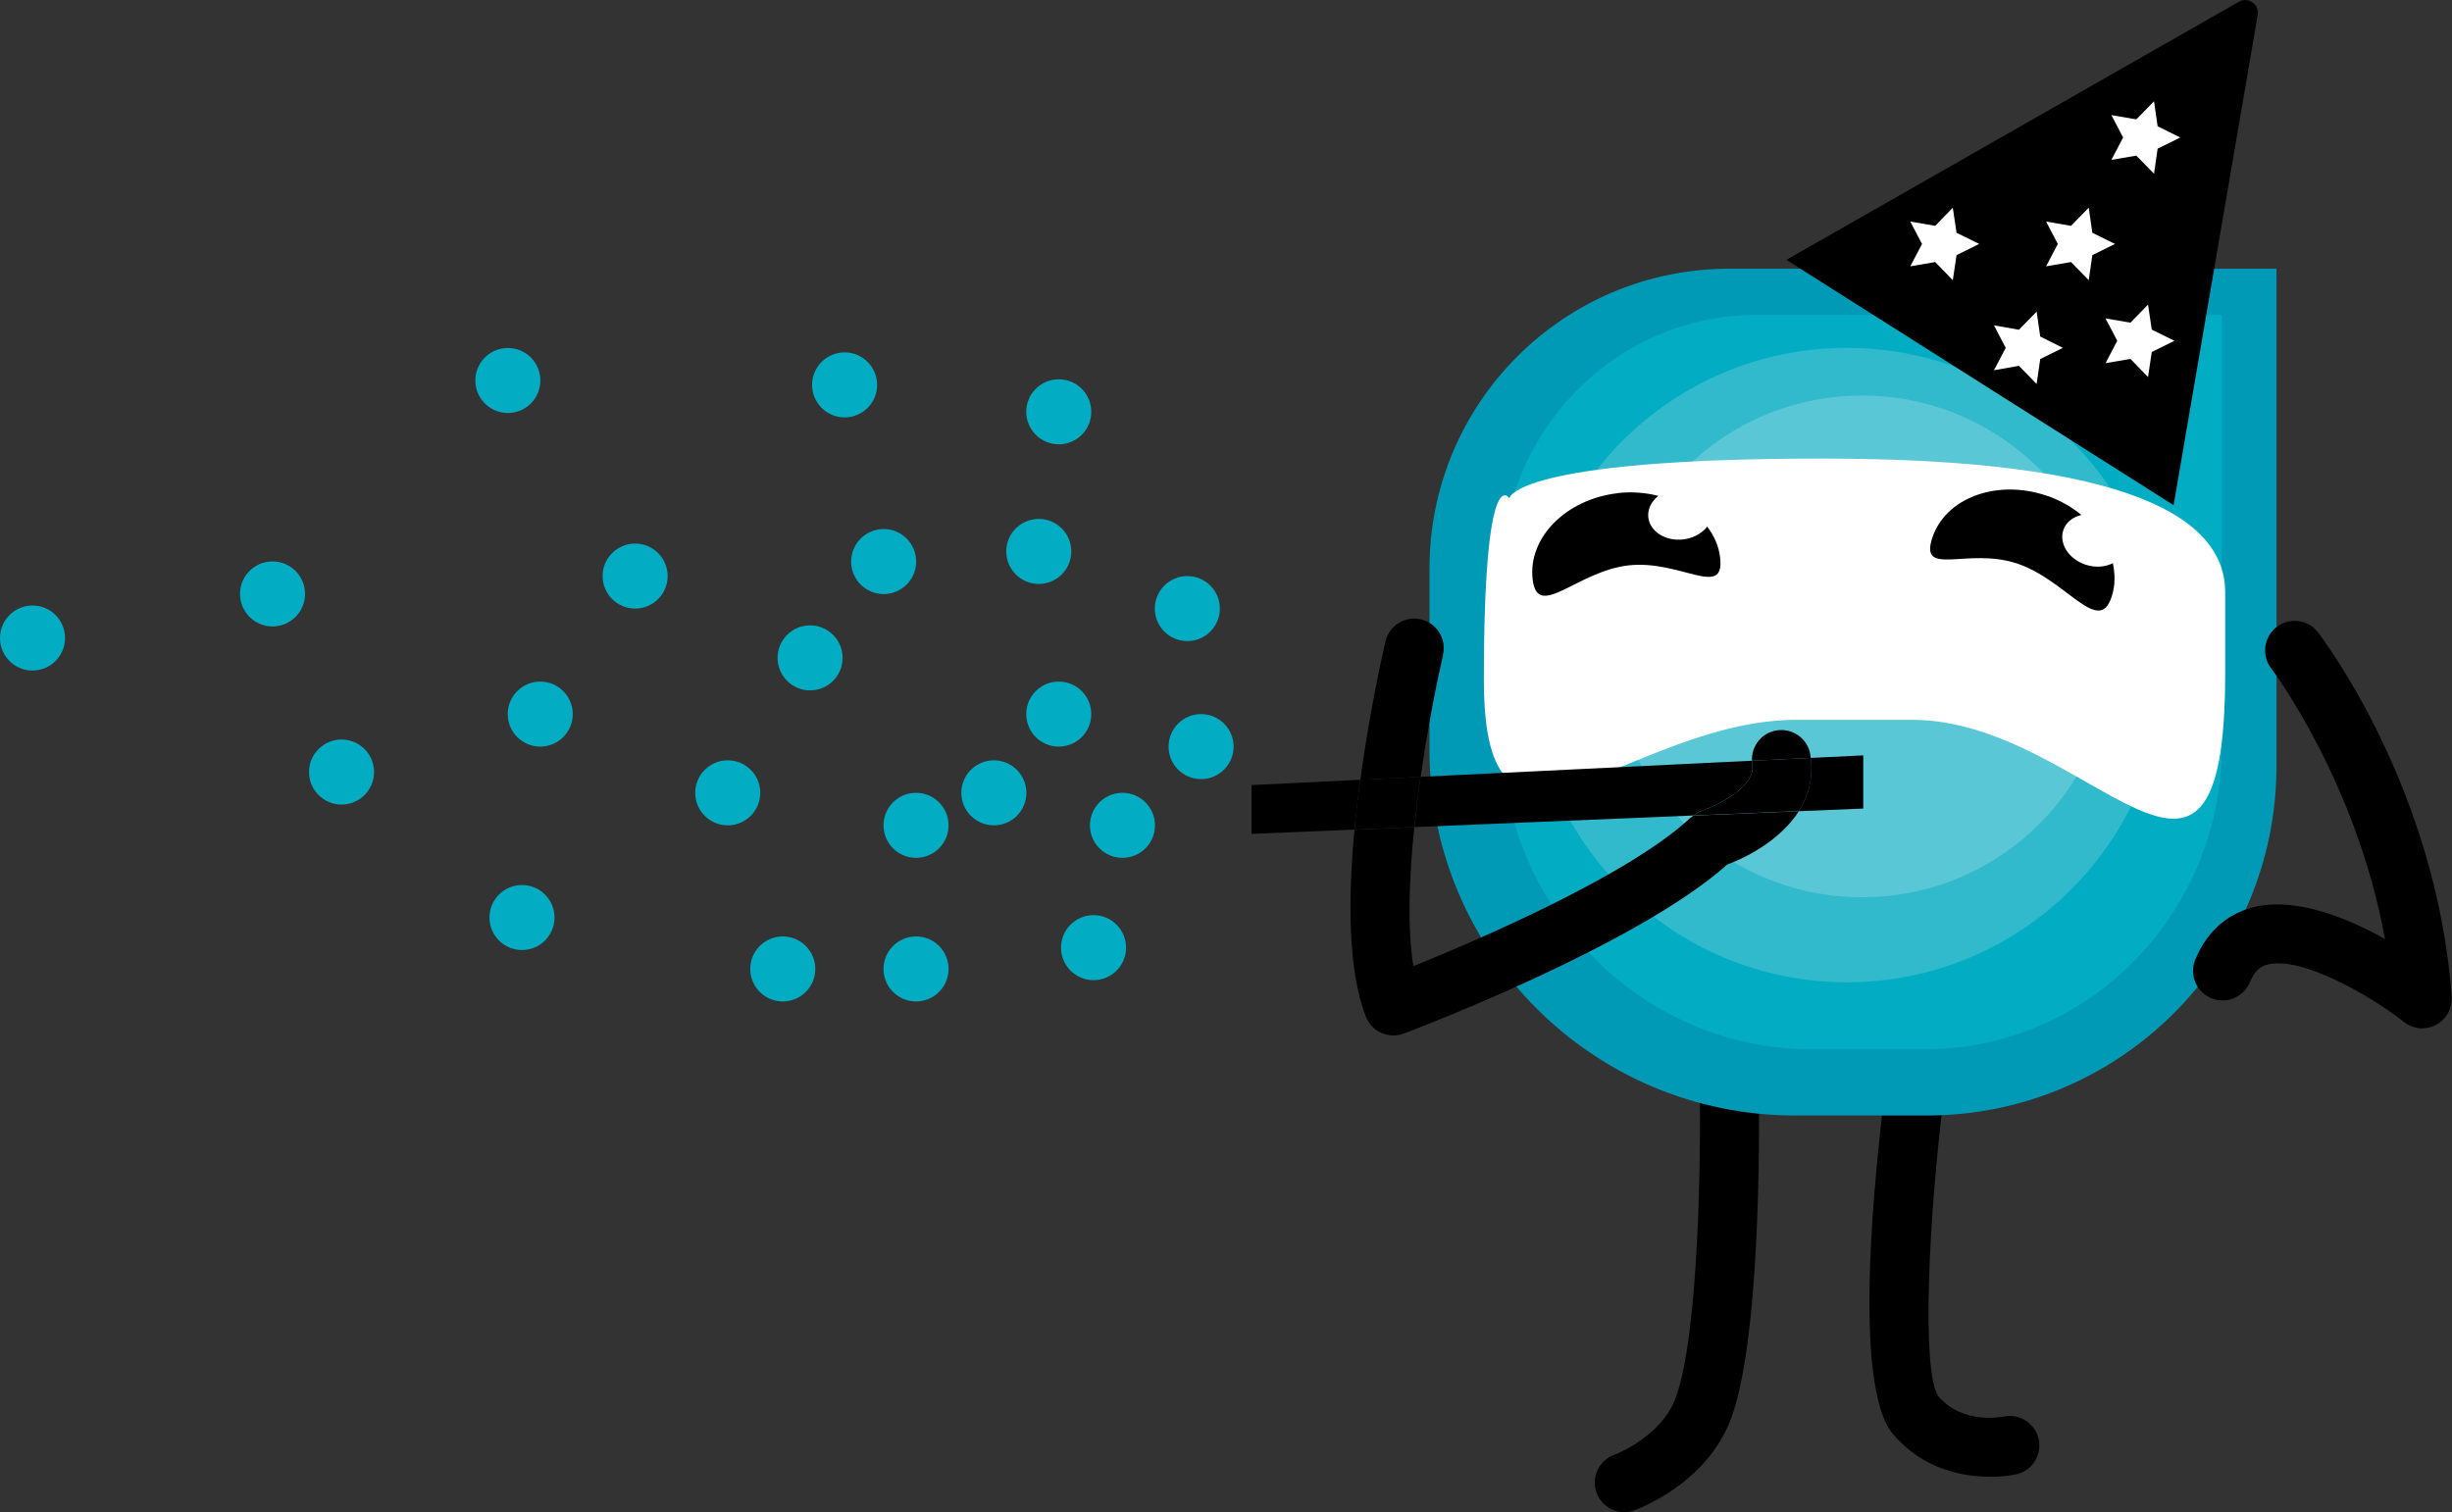 <svg xmlns="http://www.w3.org/2000/svg" viewBox="0 0 184 113.5"><rect x="0" y="0" width="184" height="113.5" fill="#333333" stroke="none"/><path d="m149.31 110.84c-1.96 0-4.97-.51-7.25-3.19-3.09-3.62-1.39-19.75-.51-26.52.16-1.21 1.26-2.07 2.48-1.91 1.21.16 2.07 1.27 1.91 2.48-1.25 9.68-1.75 21.27-.49 23.1 1.83 2.15 4.77 1.55 4.9 1.53 1.19-.25 2.37.5 2.63 1.69s-.47 2.36-1.66 2.64c-.08.02-.87.19-2.01.19z"></path><path d="m121.89 113.5c-.91 0-1.77-.57-2.09-1.48-.41-1.15.2-2.42 1.35-2.83.02 0 3.52-1.32 4.6-4.28 1.76-4.83 1.89-18.56 1.8-23.45-.02-1.22.95-2.24 2.17-2.26 1.22.02 2.24.95 2.26 2.17.01.75.34 18.46-2.06 25.05-1.8 4.96-7.07 6.87-7.29 6.95-.24.09-.49.13-.74.13z"></path><path d="m170.83 57.48c0 14.49-11.75 26.25-26.25 26.25h-9.88c-15.15 0-27.43-12.28-27.43-27.43v-13.63c0-12.43 10.07-22.5 22.5-22.5h41.06z" fill="#009ab7"></path><path d="m166.72 56c0 12.57-9.99 22.76-22.32 22.76h-8.4c-12.88 0-23.32-10.65-23.32-23.79v-11.82c0-10.78 8.57-19.51 19.13-19.51h34.91z" fill="#02adc4"></path><path d="m162.4 49.92c0-13.15-10.66-23.81-23.81-23.81s-23.81 10.66-23.81 23.81 10.66 23.81 23.81 23.81 23.81-10.66 23.81-23.81" fill="#ececec" opacity=".2"></path><path d="m158.56 48.52c0-10.4-8.43-18.83-18.83-18.83s-18.83 8.43-18.83 18.83 8.43 18.83 18.83 18.83 18.83-8.43 18.83-18.83" fill="#fff" opacity=".2"></path><path d="m113.26 37.4s.34-2.98 23.49-2.98 30.23 4.5 30.23 10.04v6.08c0 22.32-10.23 3.49-23.49 3.49h-8.65c-12.69 0-23.49 13.69-23.49-2.97s1.9-13.67 1.9-13.67z" fill="#fff"></path><path d="m181.78 77.19c-.48 0-.97-.16-1.36-.47-2.8-2.18-7.84-4.96-10.27-4.32-.43.12-.92.36-1.31 1.31-.46 1.13-1.75 1.68-2.89 1.22-1.13-.46-1.68-1.75-1.22-2.88.83-2.05 2.31-3.4 4.27-3.93 3.16-.84 7.05.73 9.97 2.36-2.16-11.87-8.47-20.21-8.54-20.31-.74-.97-.56-2.36.41-3.11.97-.74 2.36-.57 3.1.4.36.47 8.88 11.68 10.04 27.34.06.87-.39 1.7-1.17 2.12-.33.18-.69.26-1.04.26z"></path><path d="m134.06 19.5 33.95-19.37c.7-.4 1.54.19 1.41.99l-6.31 36.8-29.05-18.41z"></path><g fill="#02adc4"><circle cx="84.23" cy="61.95" r="2.44"></circle><circle cx="77.95" cy="41.39" r="2.44"></circle><circle cx="63.38" cy="28.89" r="2.44"></circle><circle cx="82.06" cy="71.13" r="2.44"></circle><circle cx="58.74" cy="72.73" r="2.44"></circle><circle cx="90.13" cy="56.04" r="2.44"></circle><circle cx="89.1" cy="45.68" r="2.44"></circle><circle cx="47.66" cy="43.24" r="2.44"></circle><circle cx="2.44" cy="47.89" r="2.44"></circle><circle cx="79.45" cy="53.6" r="2.44"></circle><circle cx="60.79" cy="49.38" r="2.44"></circle><circle cx="66.31" cy="42.15" r="2.44"></circle><circle cx="74.58" cy="59.51" r="2.44"></circle><circle cx="68.74" cy="61.95" r="2.44"></circle><circle cx="68.74" cy="72.73" r="2.44"></circle><circle cx="54.61" cy="59.51" r="2.44"></circle><circle cx="39.17" cy="68.87" r="2.44"></circle><circle cx="25.63" cy="57.95" r="2.44"></circle><circle cx="40.54" cy="53.6" r="2.44"></circle><circle cx="20.45" cy="44.58" r="2.44"></circle><circle cx="79.45" cy="30.91" r="2.44"></circle><circle cx="38.11" cy="28.56" r="2.44"></circle></g><path d="m148.52 18.31-1.7.84-.28 1.88-1.32-1.36-1.87.32.88-1.68-.88-1.68 1.87.32 1.32-1.36.28 1.88z" fill="#fff"></path><path d="m154.8 26.11-1.7.84-.27 1.87-1.33-1.36-1.87.33.88-1.68-.88-1.69 1.87.33 1.33-1.36.27 1.87z" fill="#fff"></path><path d="m163.17 25.58-1.7.84-.28 1.88-1.32-1.36-1.87.32.88-1.68-.88-1.68 1.87.32 1.32-1.36.28 1.88z" fill="#fff"></path><path d="m158.71 18.31-1.7.84-.27 1.88-1.33-1.36-1.87.32.88-1.68-.88-1.68 1.87.32 1.33-1.36.27 1.88z" fill="#fff"></path><path d="m163.61 10.32-1.7.84-.27 1.88-1.33-1.36-1.87.32.88-1.68-.88-1.68 1.87.32 1.33-1.36.27 1.88z" fill="#fff"></path><path d="m153.51 37.18c1.03.34 1.92.85 2.68 1.47-.65.16-1.17.56-1.36 1.15-.33 1.02.42 2.18 1.69 2.59.73.24 1.47.17 2.03-.12.18.84.18 1.7-.09 2.52-.98 2.98-3.4-1.28-7.12-2.5s-7.32 1.06-6.34-1.92 4.79-4.41 8.5-3.19z"></path><path d="m121.39 37.01c1.07-.12 2.1-.03 3.05.21-.52.42-.82 1-.75 1.62.12 1.06 1.29 1.8 2.62 1.65.77-.09 1.41-.46 1.8-.96.52.68.87 1.46.97 2.33.36 3.12-3.01.13-6.89.58s-6.82 4.16-7.18 1.04 2.5-6.01 6.38-6.46z"></path><path d="m106.06 72.52c4.89-1.98 16.27-6.86 20.85-11.19.05-.04.1-.08.15-.12l-20.93.87c-.39 3.8-.53 7.61-.07 10.43z" fill="none"></path><path d="m93.92 58.92v3.67l7.72-.32c.12-1.27.27-2.53.43-3.74l-8.15.4z"></path><path d="m127.07 61.21c.21-.16.43-.3.69-.38.86-.28 4.03-1.71 3.73-3.44-.02-.1-.02-.19-.02-.29l-24.87 1.21c-.18 1.23-.33 2.5-.46 3.77z"></path><path d="m139.82 56.7-3.95.19c.2 1.54-.18 2.87-.9 4l4.85-.2z"></path><path d="m108.28 49.15c.28-1.19-.46-2.38-1.65-2.66s-2.38.46-2.66 1.65c-.22.93-1.19 5.23-1.89 10.39l4.53-.22c.53-3.76 1.22-7.17 1.68-9.16z"></path><path d="m135.85 56.63c-.21-1.21-1.36-2.01-2.56-1.8-1.11.19-1.87 1.18-1.82 2.27l4.41-.21c-.01-.09-.01-.17-.03-.26z"></path><path d="m126.91 61.33c-4.58 4.33-15.96 9.21-20.85 11.19-.46-2.82-.32-6.63.07-10.43l-4.49.19c-.48 5.15-.5 10.54.85 14.02.34.88 1.18 1.42 2.07 1.42.26 0 .52-.05.78-.14.72-.27 17.49-6.62 24.27-12.69 1.81-.67 4.1-2.01 5.38-4l-7.91.33c-.05.04-.11.07-.15.12z"></path><path d="m106.6 58.31-4.53.22c-.16 1.21-.31 2.47-.43 3.74l4.49-.19c.13-1.27.29-2.54.46-3.77z"></path><path d="m135.88 56.89-4.41.21c0 .1 0 .19.02.29.3 1.73-2.87 3.16-3.73 3.44-.25.08-.48.22-.69.38l7.91-.33c.72-1.12 1.1-2.46.9-4z"></path></svg>